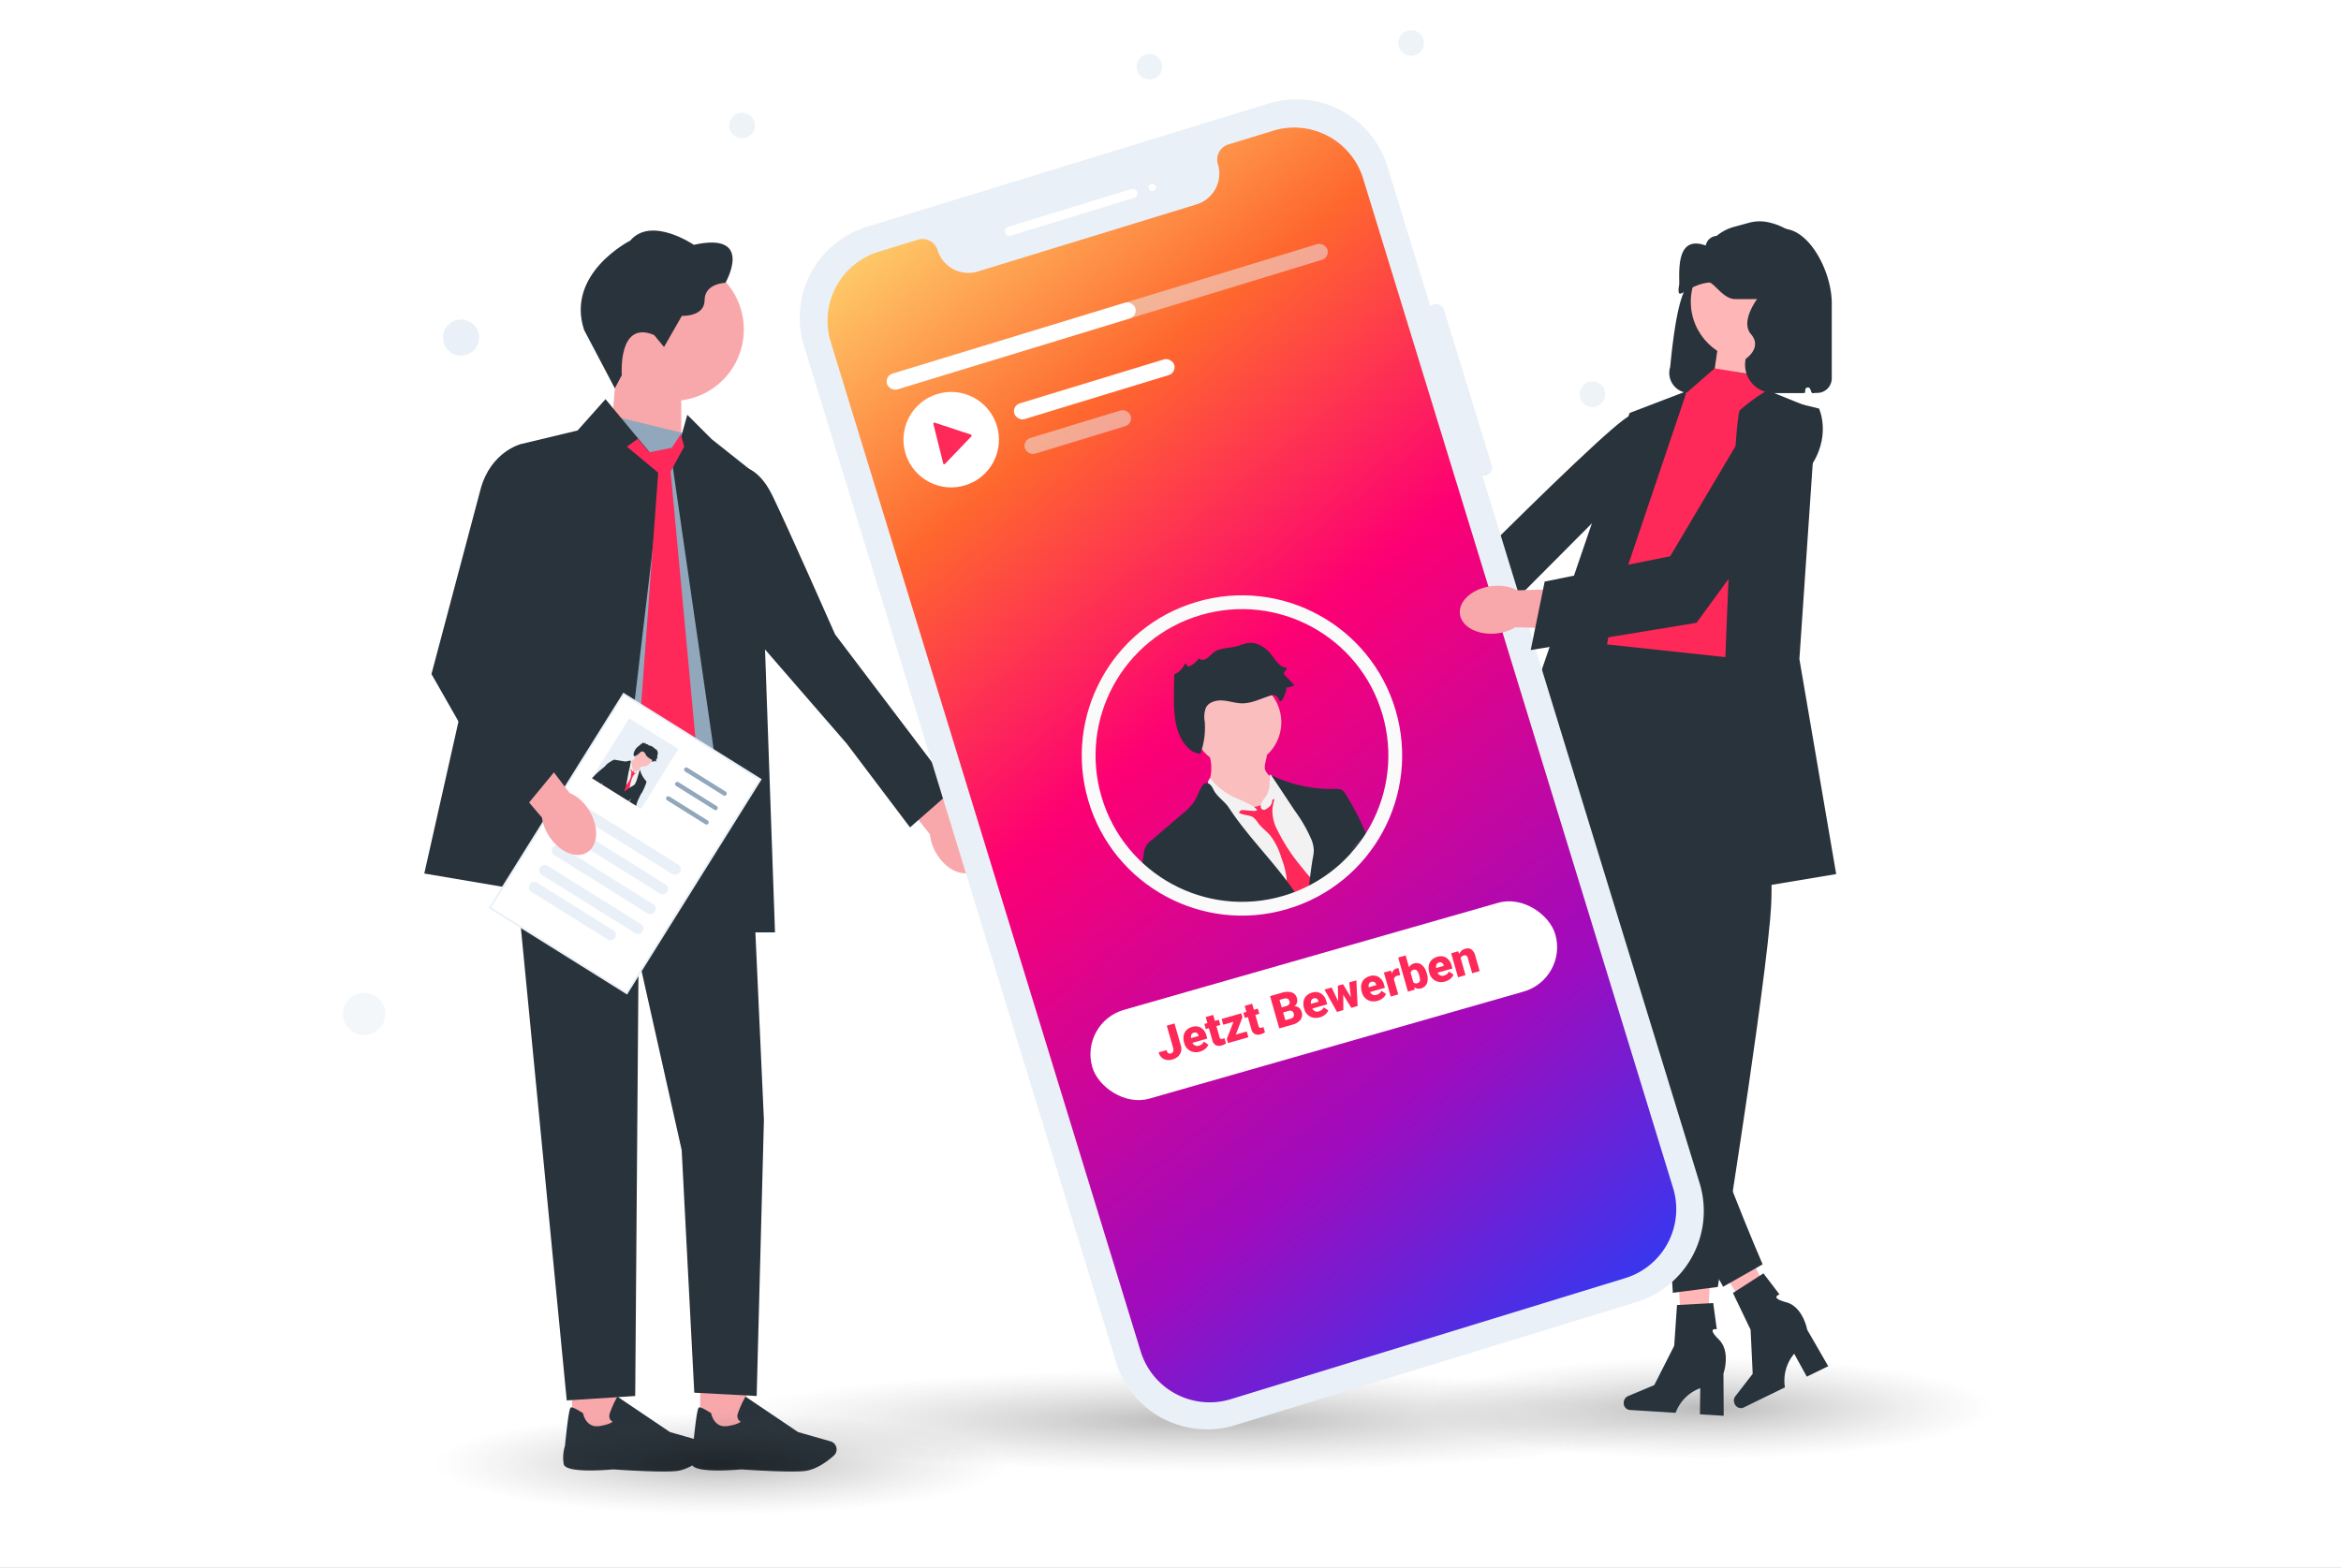 <?xml version="1.0" encoding="UTF-8"?>
<svg xmlns="http://www.w3.org/2000/svg" xmlns:xlink="http://www.w3.org/1999/xlink" width="512" height="343" viewBox="0 0 512 343">
  <rect x="0" y="0" width="512" height="343" fill="#808080" stroke="none"/>
  <defs>
    <radialGradient id="radial-gradient" cx="0.5" cy="0.5" r="0.5" gradientUnits="objectBoundingBox">
      <stop offset="0" stop-opacity="0.612"></stop>
      <stop offset="0.464" stop-color="#272727" stop-opacity="0.31"></stop>
      <stop offset="1" stop-color="#545454" stop-opacity="0"></stop>
    </radialGradient>
    <linearGradient id="linear-gradient" x1="0.5" x2="0.5" y2="1" gradientUnits="objectBoundingBox">
      <stop offset="0" stop-color="#feca69"></stop>
      <stop offset="0.205" stop-color="#fe672e"></stop>
      <stop offset="0.439" stop-color="#fd0073"></stop>
      <stop offset="0.774" stop-color="#9f0bbd"></stop>
      <stop offset="1" stop-color="#3737ef"></stop>
    </linearGradient>
    <clipPath id="clip-path">
      <circle id="Ellipse_2773" data-name="Ellipse 2773" cx="34" cy="34" r="34" transform="translate(204 131)" fill="#fff"></circle>
    </clipPath>
    <clipPath id="clip-path-2">
      <rect id="Rechteck_6174" data-name="Rechteck 6174" width="12.687" height="15.446" transform="translate(0 0)" fill="#6c63ff"></rect>
    </clipPath>
    <clipPath id="clip-Instagram_Recruiting_Hauptgrafik">
      <rect width="512" height="343"></rect>
    </clipPath>
  </defs>
  <g id="Instagram_Recruiting_Hauptgrafik" data-name="Instagram Recruiting Hauptgrafik" clip-path="url(#clip-Instagram_Recruiting_Hauptgrafik)">
    <rect width="512" height="343" fill="#fff"></rect>
    <g id="Gruppe_23044" data-name="Gruppe 23044">
      <g id="Gruppe_23043" data-name="Gruppe 23043">
        <g id="undraw_businessman_e7v0" transform="translate(62.486 50.442)">
          <path id="uuid-fb6bba6d-324d-4625-a98c-3d990729dcd8-1284" d="M289.723,282.317c.816,4.1,3.729,6.752,6.506,5.931s4.366-4.811,3.55-8.906a9.23,9.23,0,0,0-2.087-4.381l-3.685-17.291-8.617,2.84,4.55,16.746a10.377,10.377,0,0,0-.208,5.062h0Z" transform="matrix(0.921, -0.391, 0.391, 0.921, -234.544, -9.877)" fill="#f8a8ab"></path>
          <rect id="Rechteck_6155" data-name="Rechteck 6155" width="10.114" height="14.35" transform="translate(100.765 262.799) rotate(180)" fill="#f8a8ab"></rect>
          <path id="Pfad_23417" data-name="Pfad 23417" d="M261.043,544.075c-1.729.154-10.384.84-10.819-1.145a8.506,8.506,0,0,1,.271-3.985c.831-8.279,1.14-8.37,1.328-8.423.295-.087,1.154.324,2.55,1.222l.087.058.019.1c.024.13.642,3.168,3.574,2.7,2.009-.319,2.661-.763,2.869-.98a1.236,1.236,0,0,1-.531-.444,1.554,1.554,0,0,1-.111-1.295,20.116,20.116,0,0,1,1.555-3.492l.13-.232,11.5,7.757,7.1,2.029a1.829,1.829,0,0,1,1.183,1.048h0a1.831,1.831,0,0,1-.464,2.067c-1.29,1.159-3.849,3.144-6.54,3.391-.715.068-1.661.092-2.724.092-4.439,0-10.921-.459-10.969-.469Z" transform="translate(-161.399 -273.055)" fill="#29333b"></path>
          <rect id="Rechteck_6156" data-name="Rechteck 6156" width="10.114" height="14.35" transform="translate(72.746 262.799) rotate(180)" fill="#f8a8ab"></rect>
          <path id="Pfad_23418" data-name="Pfad 23418" d="M203.033,544.075c-1.729.154-10.384.84-10.819-1.145a8.5,8.5,0,0,1,.271-3.985c.831-8.279,1.14-8.37,1.328-8.423.295-.087,1.154.324,2.55,1.222l.087.058.019.1c.024.13.642,3.168,3.574,2.7,2.009-.319,2.661-.763,2.869-.98a1.236,1.236,0,0,1-.531-.444,1.554,1.554,0,0,1-.111-1.295,20.122,20.122,0,0,1,1.555-3.492l.13-.232,11.5,7.757,7.1,2.029a1.829,1.829,0,0,1,1.183,1.048h0a1.831,1.831,0,0,1-.464,2.067c-1.29,1.159-3.849,3.144-6.54,3.391-.715.068-1.661.092-2.724.092-4.439,0-10.921-.459-10.969-.469Z" transform="translate(-131.408 -273.055)" fill="#29333b"></path>
          <path id="Pfad_23419" data-name="Pfad 23419" d="M213.11,81.632l15.683,5.154V64.21H214.564Z" transform="translate(-142.282 -33.192)" fill="#f8a8ab"></path>
          <ellipse id="Ellipse_2767" data-name="Ellipse 2767" cx="15.625" cy="15.625" rx="15.625" ry="15.625" transform="translate(68.945 6.018)" fill="#f8a8ab"></ellipse>
          <path id="Pfad_23420" data-name="Pfad 23420" d="M216.135,22.856l2.154,2.613,3.9-6.82s4.975.256,4.975-3.434,4.564-3.8,4.564-3.8S238.184.14,224.8,3.111c0,0-9.278-6.356-13.9-.923,0,0-14.152,7.124-10.1,19.532l6.728,12.79,1.526-2.893s-.923-12.152,7.076-8.766Z" transform="translate(-135.545 0.009)" fill="#29333b"></path>
          <path id="Pfad_23424" data-name="Pfad 23424" d="M219.757,254.19H166.98L179.9,387.348l14.973-.966.739-95.895,9.423,42.084,2.758,53.086,13.645.724,1.584-60.389Z" transform="translate(-118.432 -131.412)" fill="#29333b"></path>
          <path id="Pfad_23425" data-name="Pfad 23425" d="M188.406,83.19l17.871,4.347,15.277,66.021-1.8,12.225-44.75,7.573-8.027-7.573Z" transform="translate(-118.432 -43.005)" fill="#91a7bb"></path>
          <path id="Pfad_23426" data-name="Pfad 23426" d="M168.855,76.35l-6.11,6.854-12.394,2.975L129.22,180.132l40.717,6.9,11.341-95.687Z" transform="translate(-98.91 -39.469)" fill="#29333b"></path>
          <path id="Pfad_23427" data-name="Pfad 23427" d="M244.908,83.44,241.72,94.8l14.756,101.874h7.612l-3.511-99.691L250.24,88.772Z" transform="translate(-157.073 -43.134)" fill="#29333b"></path>
          <path id="Pfad_23428" data-name="Pfad 23428" d="M257.764,130.965l16.43-20.84s3.661,1.2,4.051,8.5S279,152,279,152l10.423,41.345-11.838,3.9L272.011,175l-14.252-44.041Z" transform="matrix(0.921, -0.391, 0.391, 0.921, -196.235, 57.442)" fill="#29333b"></path>
          <path id="Pfad_23429" data-name="Pfad 23429" d="M233.484,94.974l-2.966,5.439,5.931,63.795-6.921,6.429L223.1,164.7l4.7-64.046-6.849-5.685,2.4-1.734,2.473,2.966,4.946-.985,1.975-2.97Z" transform="translate(-146.335 -47.689)" fill="#fe2859"></path>
        </g>
        <g id="Gruppe_23032" data-name="Gruppe 23032" transform="translate(33)">
          <path id="g-1291" d="M655.614,286.383c-1.255,2.976-.738,6.036,1.156,6.836s4.447-.966,5.7-3.944a8.085,8.085,0,0,0,.663-3.76l5.161-12.678-6-2.3-4.453,12.743a8.085,8.085,0,0,0-2.23,3.1h0Z" transform="matrix(0.914, 0.407, -0.407, 0.914, -228.369, -369.804)" fill="#ffb6b6"></path>
          <path id="j-1294" d="M704.532,140.152s-7.115-4.472-10.96-1.161-33.442,83.359-33.442,83.359l7.983,3.446,18.309-38.136,18.109-47.507Z" transform="matrix(0.914, 0.407, -0.407, 0.914, -253.752, -318.421)" fill="#29333b"></path>
        </g>
        <ellipse id="Ellipse_2040" data-name="Ellipse 2040" cx="62.819" cy="11.192" rx="62.819" ry="11.192" transform="translate(310.436 296.854)" opacity="0.45" fill="url(#radial-gradient)"></ellipse>
        <ellipse id="Ellipse_2041" data-name="Ellipse 2041" cx="105.781" cy="11.192" rx="105.781" ry="11.192" transform="translate(157.693 299.547)" opacity="0.45" fill="url(#radial-gradient)"></ellipse>
        <path id="Pfad_21946" data-name="Pfad 21946" d="M588.332,176.615a1.818,1.818,0,0,1-1.006-2.362l3.013-7.486a1.816,1.816,0,1,1,3.369,1.356l-3.013,7.486a1.817,1.817,0,0,1-2.362,1.006Z" transform="translate(-349.67 -100.809)" fill="#eaf0f7"></path>
        <path id="Pfad_21947" data-name="Pfad 21947" d="M572.887,214.976a1.818,1.818,0,0,1-1.006-2.362l3.013-7.486a1.816,1.816,0,1,1,3.369,1.356l-3.013,7.486a1.817,1.817,0,0,1-2.362,1.006Z" transform="translate(-339.803 -125.32)" fill="#eaf0f7"></path>
        <g id="Gruppe_18142" data-name="Gruppe 18142" transform="translate(74.998 6.581)">
          <ellipse id="Ellipse_1853" data-name="Ellipse 1853" cx="3.941" cy="3.941" rx="3.941" ry="3.941" transform="translate(21.897 63.331)" fill="#eaf0f7"></ellipse>
          <ellipse id="Ellipse_1854" data-name="Ellipse 1854" cx="2.812" cy="2.812" rx="2.812" ry="2.812" transform="translate(230.822 0)" fill="#eaf0f7" opacity="0.81"></ellipse>
          <ellipse id="Ellipse_1855" data-name="Ellipse 1855" cx="2.812" cy="2.812" rx="2.812" ry="2.812" transform="translate(173.575 5.2)" fill="#eaf0f7" opacity="0.81"></ellipse>
          <ellipse id="Ellipse_1856" data-name="Ellipse 1856" cx="4.635" cy="4.635" rx="4.635" ry="4.635" transform="translate(0 210.612)" fill="#eaf0f7" opacity="0.5"></ellipse>
          <ellipse id="Ellipse_1857" data-name="Ellipse 1857" cx="2.812" cy="2.812" rx="2.812" ry="2.812" transform="translate(84.498 18.051)" fill="#eaf0f7" opacity="0.81"></ellipse>
          <ellipse id="Ellipse_1858" data-name="Ellipse 1858" cx="2.812" cy="2.812" rx="2.812" ry="2.812" transform="translate(270.482 76.857)" fill="#eaf0f7" opacity="0.81"></ellipse>
          <ellipse id="Ellipse_1859" data-name="Ellipse 1859" cx="2.812" cy="2.812" rx="2.812" ry="2.812" transform="translate(301.794 115.46)" fill="#eaf0f7" opacity="0.81"></ellipse>
        </g>
        <g id="Gruppe_23031" data-name="Gruppe 23031" transform="translate(21873 -14700.293)">
          <g id="Gruppe_23029" data-name="Gruppe 23029" transform="translate(-21549.709 14971.625)">
            <path id="Pfad_23488" data-name="Pfad 23488" d="M693.587,485.789l-4.957-1.162,3-22.843,7.314,1.715Z" transform="translate(-723.612 -318.547) rotate(-11)" fill="#ffb6b6"></path>
            <path id="Pfad_23489" data-name="Pfad 23489" d="M662.5,500.475h0a1.469,1.469,0,0,0,.928,1.849l9.778,2.537a9.123,9.123,0,0,1,6.321-4.265l-1.165,5.6,5.044,1.309,1.7-9.054s2.585-4.409.414-7.569.011-2.232.011-2.232l.327-5.792L678,481.778l-2.3,8.629-5.925,7.619-6.121,1.272a1.577,1.577,0,0,0-1.154,1.177h0Z" transform="translate(-713.984 -329.378) rotate(-11)" fill="#29333b"></path>
          </g>
          <g id="Gruppe_23030" data-name="Gruppe 23030" transform="translate(-21499.674 14969.826)">
            <path id="Pfad_23490" data-name="Pfad 23490" d="M768.869,478.987l-4.521,2.341-12.582-19.3,6.671-3.455Z" transform="translate(-751.766 -458.572)" fill="#ffb6b6"></path>
            <path id="Pfad_23491" data-name="Pfad 23491" d="M762.3,503.293h0a1.47,1.47,0,0,0,1.908.8l9.077-4.433a9.124,9.124,0,0,1,2.027-7.351l2.759,5.013,4.683-2.287-4.6-7.981s-.905-5.03-4.609-6.018-1.444-1.7-1.444-1.7l-3.52-4.612-6.669,4.288,3.866,8.049.456,9.641-3.822,4.948a1.577,1.577,0,0,0-.112,1.645h0Z" transform="translate(-756.229 -465.675)" fill="#29333b"></path>
          </g>
          <path id="f-1290" d="M741.433,102.272h25.325a7.341,7.341,0,0,1,.737-3.441,8.584,8.584,0,0,0,.767,3.441h1.15a3.19,3.19,0,0,0,3.187-3.187V82.628c0-8.058-6.89-20.137-14.376-15.082-.242-.013-4.036-1.693-4.278-1.693-6.586.005-8.85,5.948-10.839,12.227-2.266-1.044-3.827,3.315-4.957,10.987-.33,2.239-.623,4.76-.885,7.511a4.382,4.382,0,0,0,4.172,5.7l0,0Z" transform="translate(-22244.973 14683.98)" fill="#29333b"></path>
          <path id="h-1292" d="M731.67,120.923l12.1,2.532-1.857,5.57,3.714,42.6-6.189,13.717-37.752-3.095,9.283-18.568s-3.714-15.472,1.238-18.568,13-18.568,13-18.568l6.462-5.622Z" transform="translate(-22229.42 14659.759)" fill="#fe2859"></path>
          <path id="i-1293" d="M766.763,129.839l10.724,4.342-3.714,54.462,8.046,47.036-25.993,4.332s3.095-103.973,4.951-105.83a41.227,41.227,0,0,1,5.986-4.345v0Z" transform="translate(-22253.229 14655.839)" fill="#29333b"></path>
          <path id="k-1295" d="M696.618,311.08,689.539,365.5l9.9.619s5.148-14.049,11.022-30.6c1.25-3.509,2.531-7.13,3.8-10.756,1.374-3.936,2.742-7.872,4.041-11.672,3.212-9.37,6.028-17.9,7.637-23.468.278-.978.526-1.862.73-2.643,4.33-16.636,5.494-54.316,5.494-54.316l-34.22-10.554-1.362-3.609-7.045,15.325.359,2.024,9.544,53.528-2.822,21.7,0,0Z" transform="translate(-22253.744 14755.912) rotate(-11)" fill="#29333b"></path>
          <path id="l-1296" d="M699.721,296.553l-2.822,21.7L709.592,340.6l1.15,2.092,17.477,31.761,8.634-4.9s-11.233-25.814-18.27-49.295c-.78-2.581-1.5-5.137-2.154-7.625-1.913-7.285,1.219-20.578-.006-24.242-4.14-12.365-17.632-37.1-23.9-48.309l-2.352,2.934,9.544,53.528Z" transform="translate(-22224.352 14607.345)" fill="#29333b"></path>
          <path id="m-1297" d="M708.359,130.128l-12.532,4.8-32.8,95.928,19.8,3.095,9.283-55.7,16.245-48.125Z" transform="translate(-22212.412 14655.71)" fill="#29333b"></path>
          <ellipse id="p" cx="12.865" cy="12.865" rx="12.865" ry="12.865" transform="translate(-21503.205 14753.449)" fill="#ffb6b6"></ellipse>
          <path id="Pfad_23507" data-name="Pfad 23507" d="M740.76,79.546c.457.749,2.885-1.992,6.614-2.294.949-.079,3.089,3.556,5.544,3.608,1.627.033,2.628.02,4.631,0,2.368-.026,3.016-.079,3.474-.657.886-1.124.156-3.121.579-3.286.353-.138,1.268,1.1,1.737,2.629.984,3.213-2.547,7.689-2.895,11.829-.37,4.462,3.277-4.088,2.895,0-.428,4.6-1.963,4.252-1.945,5.914a1.121,1.121,0,0,0,.208.657c.122.171.243.237,2.316.657a18.637,18.637,0,0,0,4.053.657c.851-.25,1.714-1.636,2.316-2.629,1-1.623.289.013,0-1.971-.278-1.919-1.146-2.169-1.158-3.943-.011-2.234,1.36-2.911,2.316-5.257,1.766-4.337.041-9.358-.579-11.172a30.73,30.73,0,0,0-1.783-3.79,11.317,11.317,0,0,0-3-3.71,13.981,13.981,0,0,0-6.295-2.826,8.835,8.835,0,0,0-3.8.238l-3.227.88A10.064,10.064,0,0,0,749,67.053h0a2.541,2.541,0,0,0-2.322,1.9c-.038.117-.072.186-.1.176-5.816-2.064-5.812,4.049-5.749,7.867a6.1,6.1,0,0,1-.05,1.018v.02a3.058,3.058,0,0,0-.017,1.518Z" transform="translate(-22246.563 14684.858)" fill="#29333b"></path>
        </g>
        <g id="Gruppe_23022" data-name="Gruppe 23022" transform="matrix(0.777, -0.629, 0.629, 0.777, -18.529, 188.834)">
          <path id="Pfad_21945" data-name="Pfad 21945" d="M906.432,337.915a1.817,1.817,0,0,1-1.006-2.362l13.258-32.933a1.816,1.816,0,1,1,3.369,1.356l-13.258,32.933A1.817,1.817,0,0,1,906.432,337.915Z" transform="translate(-585.928 -187.614)" fill="#eaf0f7"></path>
          <g id="Gruppe_23021" data-name="Gruppe 23021">
            <path id="Pfad_21942" data-name="Pfad 21942" d="M490.068,335.288l-85.3-34.336A20.823,20.823,0,0,1,393.241,273.9L480.156,57.967a20.817,20.817,0,0,1,27.055-11.526l85.307,34.337a20.823,20.823,0,0,1,11.526,27.055L517.127,323.764A20.823,20.823,0,0,1,490.068,335.288Z" transform="translate(-257.781 -23.69)" fill="#eaf0f7"></path>
            <path id="Pfad_21943" data-name="Pfad 21943" d="M599.214,98.038l-9.5-3.822a3.449,3.449,0,0,0-4.481,1.914,7.051,7.051,0,0,1-9.166,3.9l-46.442-18.7a7.051,7.051,0,0,1-3.9-9.165,3.449,3.449,0,0,0-1.91-4.483l-8.373-3.37a15.792,15.792,0,0,0-20.52,8.741l-86.3,214.394a15.791,15.791,0,0,0,8.741,20.52l83.772,33.717a15.792,15.792,0,0,0,20.519-8.741l86.3-214.4a15.792,15.792,0,0,0-8.741-20.515Z" transform="translate(-267.482 -35.706)" fill="url(#linear-gradient)"></path>
            <path id="Pfad_21944" data-name="Pfad 21944" d="M801.087,115.265l-26.2-10.542a1.009,1.009,0,0,1,.754-1.872l26.2,10.542a1.009,1.009,0,1,1-.754,1.872Z" transform="translate(-502.199 -60.646)" fill="#fff"></path>
            <ellipse id="Ellipse_1994" data-name="Ellipse 1994" cx="0.807" cy="0.807" rx="0.807" ry="0.807" transform="translate(302.576 54.533)" fill="#fff"></ellipse>
            <g id="Gruppe_22689" data-name="Gruppe 22689" transform="translate(231.907 50.584) rotate(22.025)">
              <g id="Gruppe_15359" data-name="Gruppe 15359" transform="translate(0)">
                <g id="Gruppe_15182" data-name="Gruppe 15182" transform="translate(0 0)">
                  <rect id="Rechteck_1307" data-name="Rechteck 1307" width="100.729" height="3.597" rx="1.798" transform="translate(0 0)" fill="#eaf0f7" opacity="0.5"></rect>
                  <rect id="Rechteck_1308" data-name="Rechteck 1308" width="56.797" height="3.596" rx="1.798" transform="translate(0 0)" fill="#fff"></rect>
                  <rect id="Rechteck_1309" data-name="Rechteck 1309" width="36.579" height="3.596" rx="1.798" transform="translate(24.733 14.346)" fill="#fff"></rect>
                  <rect id="Rechteck_1310" data-name="Rechteck 1310" width="24.212" height="3.596" rx="1.798" transform="translate(24.733 22.26)" fill="#eaf0f7" opacity="0.5"></rect>
                </g>
              </g>
            </g>
            <g id="Gruppe_22691" data-name="Gruppe 22691" transform="matrix(0.92, 0.391, -0.391, 0.92, 176.795, 185.443)">
              <rect id="Rechteck_5718" data-name="Rechteck 5718" width="105.42" height="20.217" rx="10.109" transform="translate(0.05 2.082)" fill="#fff"></rect>
            </g>
            <path id="Jetzt_Bewerben" data-name="Jetzt Bewerben" d="M3.306.4H5.073V5.448A2.412,2.412,0,0,1,4.748,6.7a2.223,2.223,0,0,1-.91.854,2.778,2.778,0,0,1-1.3.3A2.677,2.677,0,0,1,.67,7.247,2.2,2.2,0,0,1,0,5.534H1.781a1.214,1.214,0,0,0,.174.732.69.69,0,0,0,.583.227.66.66,0,0,0,.568-.275,1.293,1.293,0,0,0,.2-.77ZM8.754,7.857a2.808,2.808,0,0,1-2.034-.75,2.589,2.589,0,0,1-.777-1.952V5.014a3.355,3.355,0,0,1,.31-1.481,2.272,2.272,0,0,1,.906-.992,2.736,2.736,0,0,1,1.414-.348,2.365,2.365,0,0,1,1.817.714A2.807,2.807,0,0,1,11.056,4.9v.661H7.671a1.227,1.227,0,0,0,.4.722,1.187,1.187,0,0,0,.8.261,1.529,1.529,0,0,0,1.262-.565l.777.919a2.178,2.178,0,0,1-.9.7,3.049,3.049,0,0,1-1.253.262ZM8.562,3.5q-.748,0-.889.99H9.39V4.362a.842.842,0,0,0-.207-.633.823.823,0,0,0-.62-.225Zm5.16-2.57V2.292h.9V3.474h-.9v2.5a.638.638,0,0,0,.111.43.6.6,0,0,0,.436.121,2.5,2.5,0,0,0,.424-.03v1.22a3.136,3.136,0,0,1-.958.146,1.783,1.783,0,0,1-1.3-.414,1.7,1.7,0,0,1-.416-1.26V3.474h-.7V2.292h.7V.934Zm3.572,5.509h2.489V7.754H15.146V6.806l2.424-3.2H15.251V2.292h4.478v.919Zm5.3-5.509V2.292h.9V3.474h-.9v2.5a.638.638,0,0,0,.111.43.6.6,0,0,0,.436.121,2.5,2.5,0,0,0,.424-.03v1.22a3.136,3.136,0,0,1-.958.146,1.783,1.783,0,0,1-1.3-.414,1.7,1.7,0,0,1-.416-1.26V3.474h-.7V2.292h.7V.934Zm4.224,6.823V.4h2.637A3.739,3.739,0,0,1,31.61.927a1.73,1.73,0,0,1,.74,1.51,1.749,1.749,0,0,1-.261.974,1.53,1.53,0,0,1-.773.6,1.549,1.549,0,0,1,.883.565,1.644,1.644,0,0,1,.311,1A1.946,1.946,0,0,1,31.826,7.2a3.256,3.256,0,0,1-2.026.555Zm1.772-3.125V6.392h1.161a1.1,1.1,0,0,0,.737-.22.768.768,0,0,0,.261-.619.815.815,0,0,0-.914-.924Zm0-1.161h.924a1.313,1.313,0,0,0,.828-.213.754.754,0,0,0,.247-.61.793.793,0,0,0-.267-.671,1.432,1.432,0,0,0-.863-.2h-.871Zm7.462,4.388a2.808,2.808,0,0,1-2.034-.75,2.589,2.589,0,0,1-.777-1.952V5.014a3.355,3.355,0,0,1,.31-1.481,2.272,2.272,0,0,1,.906-.992,2.736,2.736,0,0,1,1.414-.348,2.365,2.365,0,0,1,1.817.714A2.807,2.807,0,0,1,38.351,4.9v.661H34.968a1.227,1.227,0,0,0,.4.722,1.187,1.187,0,0,0,.8.261,1.529,1.529,0,0,0,1.262-.565l.777.919a2.178,2.178,0,0,1-.9.7,3.049,3.049,0,0,1-1.255.262ZM35.857,3.5q-.748,0-.889.99h1.715V4.362a.842.842,0,0,0-.207-.633.823.823,0,0,0-.619-.225Zm7.9,2.009L44.3,2.284h1.631l-1.289,5.47H43.209l-.9-3.24L41.4,7.754H39.957L38.669,2.292H40.3l.54,3.3.871-3.3h1.183Zm5.433,2.343a2.808,2.808,0,0,1-2.034-.75,2.589,2.589,0,0,1-.777-1.952V5.014a3.355,3.355,0,0,1,.31-1.481,2.272,2.272,0,0,1,.906-.992,2.736,2.736,0,0,1,1.414-.348,2.365,2.365,0,0,1,1.817.714A2.807,2.807,0,0,1,51.49,4.9v.661H48.106a1.227,1.227,0,0,0,.4.722,1.187,1.187,0,0,0,.8.261,1.529,1.529,0,0,0,1.262-.565l.777.919a2.178,2.178,0,0,1-.9.7,3.049,3.049,0,0,1-1.255.262ZM49,3.495q-.748,0-.889.99h1.716V4.362a.842.842,0,0,0-.207-.633.823.823,0,0,0-.621-.225Zm6.483.328-.56-.04a1.006,1.006,0,0,0-1.03.505V7.754h-1.7V2.292h1.6l.056.7a1.317,1.317,0,0,1,1.2-.8,1.655,1.655,0,0,1,.475.061Zm5.687,1.246a3.33,3.33,0,0,1-.555,2.065,1.86,1.86,0,0,1-1.568.722A1.614,1.614,0,0,1,57.7,7.195l-.071.56H56.1V0h1.7V2.731a1.558,1.558,0,0,1,1.227-.54,1.861,1.861,0,0,1,1.575.732,3.346,3.346,0,0,1,.558,2.06ZM59.458,4.96a2.221,2.221,0,0,0-.21-1.12A.707.707,0,0,0,58.6,3.5a.815.815,0,0,0-.8.436V6.11a.819.819,0,0,0,.808.436.722.722,0,0,0,.762-.585,4.2,4.2,0,0,0,.08-1Zm5.1,2.9a2.808,2.808,0,0,1-2.034-.75,2.589,2.589,0,0,1-.777-1.952V5.014a3.355,3.355,0,0,1,.31-1.481,2.272,2.272,0,0,1,.906-.992,2.736,2.736,0,0,1,1.414-.348,2.365,2.365,0,0,1,1.817.714A2.807,2.807,0,0,1,66.86,4.9v.661H63.475a1.227,1.227,0,0,0,.4.722,1.187,1.187,0,0,0,.8.261,1.529,1.529,0,0,0,1.262-.565l.777.919a2.178,2.178,0,0,1-.9.7,3.049,3.049,0,0,1-1.255.262ZM64.366,3.5q-.748,0-.889.99h1.716V4.362a.842.842,0,0,0-.207-.633.823.823,0,0,0-.622-.225Zm4.741-1.212.056.641a1.852,1.852,0,0,1,1.56-.742A1.559,1.559,0,0,1,72,2.7a2.428,2.428,0,0,1,.436,1.535V7.754H70.726V4.307a.922.922,0,0,0-.166-.61.771.771,0,0,0-.61-.194.811.811,0,0,0-.742.394V7.754h-1.7V2.292Z" transform="matrix(0.92, 0.391, -0.391, 0.92, 187.543, 198.257)" fill="#fe2859"></path>
          </g>
          <g id="Gruppe_22692" data-name="Gruppe 22692" transform="translate(226.803 56.886) rotate(15.009)">
            <ellipse id="Ellipse_98" data-name="Ellipse 98" cx="10.445" cy="10.445" rx="10.445" ry="10.445" transform="translate(20.239 22.715) rotate(-174)" fill="#fff"></ellipse>
            <path id="Pfad_13159" data-name="Pfad 13159" d="M0,9.128V.241A.229.229,0,0,1,.344.031L7.388,4.474a.253.253,0,0,1,0,.419L.344,9.336A.227.227,0,0,1,0,9.128Z" transform="translate(8.822 6.272) rotate(10)" fill="#fe2859"></path>
          </g>
        </g>
        <g id="Gruppe_maskieren_7995" data-name="Gruppe maskieren 7995" transform="translate(33)" clip-path="url(#clip-path)">
          <g id="Gruppe_23034" data-name="Gruppe 23034" transform="translate(16353.779 -21074.188) rotate(-19)">
            <rect id="Rechteck_6170" data-name="Rechteck 6170" width="47.866" height="14.47" rx="7.235" transform="translate(-22179.453 14858.692)" fill="#6c63ff" opacity="0.1"></rect>
            <path id="Pfad_23437" data-name="Pfad 23437" d="M407.262,210.872a3.159,3.159,0,0,0-.421,1.076,3.626,3.626,0,0,0,.732,2.094,11.406,11.406,0,0,1,1.073,2.673,4.393,4.393,0,0,1,.157,1.783,4.3,4.3,0,0,1-.476,1.281,6.519,6.519,0,0,1-3.178,3.189,5.6,5.6,0,0,1-3.438.139,10.439,10.439,0,0,1-3.145-1.494,9.56,9.56,0,0,1-2.153-1.867,12.908,12.908,0,0,1-1.487-2.563,10.2,10.2,0,0,1-1.395-5.042,1.687,1.687,0,0,1,.088-.465,2.5,2.5,0,0,1,.491-.732,9.556,9.556,0,0,0,2.241-6.646l5.335,1.212c1.175.267,2.351.535,3.511.868.952.275,2.417.655,3.035,1.5S407.683,210.1,407.262,210.872Z" transform="translate(-22555.137 14628.246)" fill="#fbbebe"></path>
            <ellipse id="Ellipse_2769" data-name="Ellipse 2769" cx="9.695" cy="9.695" rx="9.695" ry="9.695" transform="translate(-22160.426 14818.82)" fill="#fbbebe"></ellipse>
            <path id="Pfad_23438" data-name="Pfad 23438" d="M394.311,235.594a5.607,5.607,0,0,1,2.105-2.028A3.751,3.751,0,0,0,398.2,231.3a1.621,1.621,0,0,1,.161-.637c.311-.469,1.051-.234,1.494.11a11.473,11.473,0,0,1,2.523,3.189A20.29,20.29,0,0,1,406.009,247a27.869,27.869,0,0,1-.439,7.868,22.855,22.855,0,0,0-1.139,4.855c-.121,6.052-2.222,11.837-2.369,17.89a46.412,46.412,0,0,0,.264,5.24l.344,3.929q-7.986-.458-15.927-1.4a30.466,30.466,0,0,0-1.142-5.313,115.309,115.309,0,0,1-3.7-21.873c-.282-3.925-.571-7.835-1.007-11.746-.392-3.555-1.161-7.132-.7-10.68a14.747,14.747,0,0,1,1.5-4.621,3.047,3.047,0,0,1,1.172-1.4,3.168,3.168,0,0,1,.827-.267,15.353,15.353,0,0,1,2.519-.3,1.735,1.735,0,0,1,.615.059,1.929,1.929,0,0,1,.838.813A15.2,15.2,0,0,0,394.311,235.594Z" transform="translate(-22546.602 14612.48)" fill="#f2f2f2"></path>
            <path id="Pfad_23439" data-name="Pfad 23439" d="M406.72,243.275c.681.974,2.124,1.2,2.753,2.2a5.757,5.757,0,0,1,.48,1.307c.384,1.227,1.161,2.292,1.633,3.489a14.962,14.962,0,0,1,.707,5.474,18.117,18.117,0,0,1-.337,4.394c-.22.9-.578,1.765-.842,2.658a13,13,0,0,0-.491,4.687,1.918,1.918,0,0,0,.263.97,2.1,2.1,0,0,0,.938.637,6.939,6.939,0,0,0,3.369.846,1.233,1.233,0,0,0,.67-.223,1.49,1.49,0,0,0,.33-.436l.732-1.238a5.5,5.5,0,0,0,1.1-3.691,7.324,7.324,0,0,0-.831-1.893A22.235,22.235,0,0,1,416,259.5a41.028,41.028,0,0,1-2.614-10.307,9.057,9.057,0,0,1,.439-4,11.385,11.385,0,0,1,1.289-2.23.956.956,0,0,0-1.029-.348,6.123,6.123,0,0,0-1.065.443,5.055,5.055,0,0,1-3.358-.022,5.869,5.869,0,0,0-1.538-.52C407.972,242.536,406.746,243.319,406.72,243.275Z" transform="translate(-22563.506 14604.023)" fill="#fe2859"></path>
            <path id="Pfad_23440" data-name="Pfad 23440" d="M423.8,234.75c-.22-.176-.56-.337-.754-.132a.849.849,0,0,0-.139.3,1.971,1.971,0,0,1-1.26.963c-.509.2-1.058.308-1.366-.07a.827.827,0,0,1,.048-.978,2.988,2.988,0,0,1,.8-.677,7.828,7.828,0,0,0,3.193-5.023,2.387,2.387,0,0,1,.875,1.512c.121.582.135,1.183.256,1.765a24.752,24.752,0,0,1,.67,2.46,12.859,12.859,0,0,1,0,1.355,8.315,8.315,0,0,0,.154,1.311A24.925,24.925,0,0,0,423.8,234.75Z" transform="translate(-22572.014 14612.508)" fill="#f2f2f2"></path>
            <path id="Pfad_23441" data-name="Pfad 23441" d="M400.135,226.173c-.366-.348-.732-.677-1.1-1.033a14.242,14.242,0,0,1-3.541-5.62,2.113,2.113,0,0,0-1,1.465,2.245,2.245,0,0,0,.483,1.19,18.557,18.557,0,0,1,2.684,7.18,2.138,2.138,0,0,1,1.849-.985c.578,0,3.174,1.538,3.361,1.15C403.152,228.912,400.574,226.587,400.135,226.173Z" transform="translate(-22555.76 14618.599)" fill="#f2f2f2"></path>
            <path id="Pfad_23442" data-name="Pfad 23442" d="M370.626,224.577a30.39,30.39,0,0,0,12.3,7.444,2.761,2.761,0,0,1,1.241.63,2.537,2.537,0,0,1,.516,1.135,64.431,64.431,0,0,1,1.49,10.7,5.96,5.96,0,0,1-.037,1.787,5.637,5.637,0,0,1-1.567,2.457c-2.1,2.252-4.5,4.606-4.855,7.667a12.245,12.245,0,0,1-.209,1.757c-.183.681-.589,1.282-.838,1.944-1.223,3.262,1.541,7.213-.143,10.252a18.5,18.5,0,0,1,1.853,5.587,7.272,7.272,0,0,0,.5,2.153,11.157,11.157,0,0,0,2.347,2.563c2.479,2.541,2.783,6.429,2.929,9.977.092,2,.062,4.295-1.465,5.606a6.409,6.409,0,0,1-3.24,1.2,7,7,0,0,1-4.562-.319,7.33,7.33,0,0,1-2.27-2.406c-1.2-1.747-2.406-3.489-3.544-5.28-1.8-2.823-3.5-6.049-2.98-9.359a21.739,21.739,0,0,1-2.523,9.75,13.418,13.418,0,0,1-7.586,6.389,9.732,9.732,0,0,1-9.465-2.087,12.788,12.788,0,0,1-2.017-2.72,26.554,26.554,0,0,1-2.98-7.583,2.948,2.948,0,0,1,.073-2.083c.165-.293.417-.524.589-.813.579-.985.022-2.226-.538-3.229-.853.081-1.465-.923-1.388-1.779a7.507,7.507,0,0,1,.952-2.38c1.062-2.3.827-4.976.315-7.455s-1.278-4.943-1.219-7.473c.062-2.676-1.864-5.086-3.332-7.323-.82-1.26-1.776-2.431-2.49-3.753a12.108,12.108,0,0,1-.959-9.066A23.758,23.758,0,0,1,337.527,234l1.208-2.266a3.738,3.738,0,0,1,2.563-2.2l8.359-3.3a12.576,12.576,0,0,0,3.017-1.508c1.022-.769,1.783-1.831,2.757-2.651a1.545,1.545,0,0,1,1.1-.48c.784.07,1.062,1.058,1.142,1.831.183,1.728,1.465,3.193,1.9,4.873,2.358,9.282,7.349,17.842,8.718,27.318a99.3,99.3,0,0,1,5.046-10.874,9.029,9.029,0,0,0,.78-1.578,6.737,6.737,0,0,0,.26-2.449,32.033,32.033,0,0,0-1.358-7.015C372.2,230.571,371.472,227.682,370.626,224.577Z" transform="translate(-22518.076 14617.28)" fill="#29333b"></path>
            <path id="Pfad_23443" data-name="Pfad 23443" d="M459.056,292.484c.161,1.56.319,3.123.608,4.665.337,1.783.849,3.526,1.358,5.269a13.716,13.716,0,0,0,1.062,2.83,3.637,3.637,0,0,1,.392.838,4.828,4.828,0,0,1-.406,2.2c-.527,2.2,1.055,4.639.059,6.664a12.721,12.721,0,0,0-1.022,1.783,5.345,5.345,0,0,0,.121,2.351c.311,2.2-.439,4.43-1.179,6.543l-1.26,3.566a33.079,33.079,0,0,0-3.9-6.133c-.568-.659-1.186-1.271-1.71-1.966a13.787,13.787,0,0,1-1.831-3.566,30.914,30.914,0,0,1-1.893-9.417,6.442,6.442,0,0,1,.311-2.709,14.406,14.406,0,0,1,.813-1.465,11.841,11.841,0,0,0,1.164-5.884,48.475,48.475,0,0,1,0-6.06,13.864,13.864,0,0,1,1.465-4.807A6.82,6.82,0,0,1,455.2,284.7a3.58,3.58,0,0,1,2.2-.714c1.2.07.923,1.1,1.025,2.091Z" transform="translate(-22590.574 14577.735)" fill="#3f3d56"></path>
            <path id="Pfad_23444" data-name="Pfad 23444" d="M321.737,277q-1.12,3.3-2.021,6.649-.879,3.3-1.571,6.627a14.19,14.19,0,0,0-.4,2.98,13.337,13.337,0,0,0,.6,3.445c2.358,8.5,6.656,16.337,11.5,23.708a21.338,21.338,0,0,1,4.87-4.445,1.043,1.043,0,0,0,.366-.366.992.992,0,0,0-.117-.857c-1.336-2.739-3.453-5.152-4.119-8.128-.278-1.238-.289-2.526-.6-3.757-.406-1.593-1.314-3.05-1.523-4.683-.223-1.779.366-3.72-.469-5.3,1.7-.663,2.688-2.417,3.409-4.1a22.441,22.441,0,0,0,1.64-5.386,16.2,16.2,0,0,0-1.981-10.307A16.476,16.476,0,0,0,328,268.925c-.436-.392-1.465-1.516-2.1-1.5-.846.018-1.117,1.388-1.358,2C323.568,271.934,322.6,274.45,321.737,277Z" transform="translate(-22507.111 14588.237)" fill="#3f3d56"></path>
            <path id="Pfad_23446" data-name="Pfad 23446" d="M411.337,163.54a1.8,1.8,0,0,0-.454-1.322,1.732,1.732,0,0,0-1.1-.3c-2.135-.07-4.342.289-6.356-.428-1.325-.472-2.457-1.38-3.749-1.944s-2.947-.714-3.991.234a5.716,5.716,0,0,0-1.281,2.893,16.96,16.96,0,0,1-3.16,6.268,3.89,3.89,0,0,1-2.16-2.124c-1.556-3.171-.791-6.957.315-10.318.366-1.128.773-2.244,1.179-3.358l.893-2.46a4.8,4.8,0,0,0,3.061-1.523l.384.934a4.869,4.869,0,0,0,2.746-.97,1.489,1.489,0,0,0,1.739.546c.641-.187,1.194-.546,1.831-.732,1.7-.549,3.519.3,5.305.392a21.236,21.236,0,0,1,2.266.066c2.109.341,3.6,2.325,4.244,4.361.428,1.355.784,3.021,2.12,3.5.029.513-.879.611-.956,1.1a.842.842,0,0,0,.11.465l1.227,2.633a3.047,3.047,0,0,1-1.772-.088C413.226,162.658,411.392,164.533,411.337,163.54Z" transform="translate(-22551.77 14663.459)" fill="#29333b"></path>
          </g>
        </g>
        <g id="Gruppe_15357" data-name="Gruppe 15357" transform="translate(228.725 142.851) rotate(-16.975)">
          <path id="Pfad_12149" data-name="Pfad 12149" d="M0,33.372A33.28,33.28,0,0,0,2.424,45.88l.01.025h0a33.222,33.222,0,0,0,4.224,7.467q.5.666,1.03,1.307c.129.156.261.311.392.463q1.014,1.177,2.134,2.256.261.253.527.5l.125.114a33.355,33.355,0,0,0,2.725,2.24q.958.707,1.961,1.342.22.141.444.276.388.237.784.463.515.3,1.045.573c.142.076.285.149.429.222.209.108.419.211.632.313l.108.052c.139.067.278.132.419.2A33.062,33.062,0,0,0,25.086,65.7l.031.008q.191.049.384.095c.1.024.193.046.289.068l.036.009c.2.046.4.087.6.132l.337.07c.068.015.137.028.206.04l.257.05c.047.01.095.017.145.025l.325.058c.184.031.369.062.554.087.134.021.267.04.4.059q.237.034.475.064c.044.007.087.012.131.017l.169.021c.114.014.227.027.342.038l.174.019.337.032c.145.014.289.025.436.036.174.014.355.027.533.036l.348.02c.294.016.588.027.884.036.147,0,.3.007.443.009h.443a33.484,33.484,0,0,0,4.487-.3q1.636-.22,3.224-.594L41.2,65.8c.108-.024.213-.051.318-.078l.281-.072a33.106,33.106,0,0,0,6.97-2.684l.034-.017c.064-.034.127-.066.191-.1q.209-.108.416-.223,1.177-.647,2.294-1.384.288-.188.569-.382l.179-.125.186-.131q.245-.174.485-.348,1-.734,1.939-1.541a33.542,33.542,0,0,0,5.837-6.5q.867-1.262,1.617-2.6A33.368,33.368,0,1,0,0,33.372Z" transform="translate(0.88 1.178)" fill="none"></path>
          <g id="Gruppe_15275" data-name="Gruppe 15275" transform="translate(0.655 0.147)">
            <ellipse id="Ellipse_8" data-name="Ellipse 8" cx="33.523" cy="33.523" rx="33.523" ry="33.523" transform="translate(0.62 0) rotate(0.53)" fill="none" stroke="#fafafa" stroke-width="3.017"></ellipse>
          </g>
        </g>
        <g id="Gruppe_23035" data-name="Gruppe 23035" transform="translate(23.922 49.651) rotate(-8)">
          <path id="uuid-4155b336-10d9-4b14-826d-07551e167be9-1285" d="M169.044,249.7c-2.487,3.357-6.255,4.511-8.413,2.584s-1.893-6.211.594-9.573a9.166,9.166,0,0,1,3.762-3.067l10.722-14.06,6.578,6.25-11.268,13.2a10.4,10.4,0,0,1-1.975,4.666h0Z" transform="translate(414.305 -143.268) rotate(59)" fill="#f8a8ab"></path>
          <path id="Pfad_23508" data-name="Pfad 23508" d="M131.238,103.97l9.587-7.27s6.636,1.647,8.834,9.935l10.727,40.379L142.192,178.95l-9.722-11.8,12.975-24.823L131.234,103.97Z" transform="translate(375.111 -79.125) rotate(59)" fill="#29333b"></path>
        </g>
        <path id="Pfad_23509" data-name="Pfad 23509" d="M-21772.377,14001.518l-.59,4.075,6.928,1.135v-3.537Z" transform="translate(22148 -13925)" fill="#ffb6b6"></path>
        <path id="q-1300" d="M772.81,110.458h6.354a.608.608,0,0,0,.612-.571l0-.036a.614.614,0,0,1,1.2-.149q.132.384.3.756h.625V90.624a6.16,6.16,0,0,0-6.16-6.16h0a6.16,6.16,0,0,0-6.023,4.869s-4.318,5.3-1.773,8.273-1.157,5.4-1.157,5.4a6.16,6.16,0,0,0,6.023,7.45Z" transform="translate(-384.986 -24.499)" fill="#29333b"></path>
        <g id="Gruppe_23042" data-name="Gruppe 23042" transform="matrix(0.848, 0.53, -0.53, 0.848, 26446.121, -370.893)">
          <g id="Gruppe_23040" data-name="Gruppe 23040" transform="translate(-22033.525 14387.358)">
            <g id="Gruppe_23039" data-name="Gruppe 23039" transform="translate(0 0)">
              <path id="Pfad_23531" data-name="Pfad 23531" d="M0,0H35.3V55.162H0Z" fill="#fff" stroke="#eaf0f7" stroke-width="0.4"></path>
              <path id="Pfad_23521" data-name="Pfad 23521" d="M147.258,230.093h-9.865a.484.484,0,0,1,0-.968h9.865a.484.484,0,0,1,0,.968Z" transform="translate(-116.992 -222.836)" fill="#91a7bb"></path>
              <path id="Pfad_23522" data-name="Pfad 23522" d="M147.258,241.2h-9.865a.484.484,0,1,1,0-.968h9.865a.484.484,0,0,1,0,.968Z" transform="translate(-116.992 -230.219)" fill="#91a7bb"></path>
              <path id="Pfad_23523" data-name="Pfad 23523" d="M147.258,252.3h-9.865a.484.484,0,1,1,0-.968h9.865a.484.484,0,0,1,0,.968Z" transform="translate(-116.992 -237.603)" fill="#91a7bb"></path>
              <path id="Pfad_23524" data-name="Pfad 23524" d="M116.544,288.42H92.557a1.177,1.177,0,1,1,0-2.353h23.987a1.177,1.177,0,1,1,0,2.353Z" transform="translate(-86.72 -260.695)" fill="#e6e6e6"></path>
              <rect id="Rechteck_6173" data-name="Rechteck 6173" width="12.687" height="15.446" transform="translate(3.862 3.861)" fill="#eaf0f7"></rect>
              <path id="Pfad_23525" data-name="Pfad 23525" d="M116.544,288.42H92.557a1.177,1.177,0,1,1,0-2.353h23.987a1.177,1.177,0,1,1,0,2.353Z" transform="translate(-86.72 -260.695)" fill="#eaf0f7"></path>
              <path id="Pfad_23526" data-name="Pfad 23526" d="M116.544,288.42H92.557a1.177,1.177,0,1,1,0-2.353h23.987a1.177,1.177,0,1,1,0,2.353Z" transform="translate(-86.72 -255.588)" fill="#eaf0f7"></path>
              <path id="Pfad_23527" data-name="Pfad 23527" d="M116.544,288.42H92.557a1.177,1.177,0,1,1,0-2.353h23.987a1.177,1.177,0,1,1,0,2.353Z" transform="translate(-86.72 -250.482)" fill="#eaf0f7"></path>
              <path id="Pfad_23528" data-name="Pfad 23528" d="M116.544,288.42H92.557a1.177,1.177,0,1,1,0-2.353h23.987a1.177,1.177,0,1,1,0,2.353Z" transform="translate(-86.72 -245.375)" fill="#eaf0f7"></path>
              <path id="Pfad_23529" data-name="Pfad 23529" d="M112.42,288.42H92.364a1.2,1.2,0,0,1,0-2.353H112.42a1.2,1.2,0,0,1,0,2.353Z" transform="translate(-86.72 -241.018)" fill="#eaf0f7"></path>
            </g>
          </g>
          <g id="Gruppe_maskieren_7996" data-name="Gruppe maskieren 7996" transform="translate(-22029.664 14391.22)" clip-path="url(#clip-path-2)">
            <g id="Gruppe_23041" data-name="Gruppe 23041" transform="translate(-0.254 2.702) rotate(-1)">
              <rect id="Rechteck_6170-2" data-name="Rechteck 6170" width="9.203" height="2.782" rx="1.391" transform="translate(1.905 8.937)" fill="#6c63ff" opacity="0.1"></rect>
              <path id="Pfad_23437-2" data-name="Pfad 23437" d="M2.643,1.264a.607.607,0,0,0-.081.207.7.7,0,0,0,.141.4,2.192,2.192,0,0,1,.206.514.845.845,0,0,1,.03.343.827.827,0,0,1-.092.246,1.253,1.253,0,0,1-.611.613,1.076,1.076,0,0,1-.661.027,2.007,2.007,0,0,1-.6-.287A1.838,1.838,0,0,1,.557,2.97a2.482,2.482,0,0,1-.286-.493A1.961,1.961,0,0,1,0,1.508.324.324,0,0,1,.02,1.418a.481.481,0,0,1,.094-.141A1.837,1.837,0,0,0,.545,0L1.571.233c.226.051.452.1.675.167a1.133,1.133,0,0,1,.584.289C2.948.852,2.724,1.114,2.643,1.264Z" transform="translate(5.333 3.911)" fill="#fbbebe"></path>
              <ellipse id="Ellipse_2769-2" data-name="Ellipse 2769" cx="1.864" cy="1.864" rx="1.864" ry="1.864" transform="translate(5.563 1.272)" fill="#fbbebe"></ellipse>
              <path id="Pfad_23438-2" data-name="Pfad 23438" d="M2.742,1.234a1.078,1.078,0,0,1,.4-.39A.721.721,0,0,0,3.49.409.312.312,0,0,1,3.521.287c.06-.09.2-.045.287.021a2.206,2.206,0,0,1,.485.613,5.238,5.238,0,0,1,.454.858,5.194,5.194,0,0,1,.244,1.648A5.358,5.358,0,0,1,4.906,4.94a4.393,4.393,0,0,0-.219.933c-.023,1.164-.427,2.276-.455,3.439a8.921,8.921,0,0,0,.051,1.007l.066.755q-1.535-.088-3.062-.27a5.855,5.855,0,0,0-.22-1.021A22.168,22.168,0,0,1,.356,5.579C.3,4.825.246,4.073.162,3.321A8.659,8.659,0,0,1,.027,1.268,2.835,2.835,0,0,1,.316.379.586.586,0,0,1,.541.11.609.609,0,0,1,.7.058,2.952,2.952,0,0,1,1.185,0,.334.334,0,0,1,1.3.012a.371.371,0,0,1,.161.156A2.923,2.923,0,0,0,2.742,1.234Z" transform="translate(4.385 5.662)" fill="#f2f2f2"></path>
              <path id="Pfad_23439-2" data-name="Pfad 23439" d="M0,.146C.131.333.408.378.529.568A1.106,1.106,0,0,1,.622.82c.074.236.223.441.314.671a2.877,2.877,0,0,1,.136,1.052,3.483,3.483,0,0,1-.065.845C.964,3.561.9,3.727.845,3.9a2.5,2.5,0,0,0-.094.9A.369.369,0,0,0,.8,4.986a.4.4,0,0,0,.18.123,1.334,1.334,0,0,0,.648.163.237.237,0,0,0,.129-.043.286.286,0,0,0,.063-.084l.141-.238a1.058,1.058,0,0,0,.211-.71,1.408,1.408,0,0,0-.16-.364,4.277,4.277,0,0,1-.229-.568,7.887,7.887,0,0,1-.5-1.982A1.741,1.741,0,0,1,1.366.515,2.188,2.188,0,0,1,1.613.086a.184.184,0,0,0-.2-.067,1.178,1.178,0,0,0-.2.085A.972.972,0,0,1,.565.1,1.128,1.128,0,0,0,.27,0C.241,0,0,.154,0,.146Z" transform="translate(6.263 6.601)" fill="#fe2859"></path>
              <path id="Pfad_23440-2" data-name="Pfad 23440" d="M.7,1.081C.661,1.047.6,1.016.558,1.055a.163.163,0,0,0-.027.057A.379.379,0,0,1,.289,1.3c-.1.038-.2.059-.263-.013A.159.159,0,0,1,.036,1.1.575.575,0,0,1,.19.966,1.505,1.505,0,0,0,.8,0,.459.459,0,0,1,.972.291C.995.4,1,.518,1.021.63A4.756,4.756,0,0,1,1.15,1.1a2.472,2.472,0,0,1,0,.26,1.6,1.6,0,0,0,.03.252A4.794,4.794,0,0,0,.7,1.081Z" transform="translate(7.208 5.659)" fill="#f2f2f2"></path>
              <path id="Pfad_23441-2" data-name="Pfad 23441" d="M1.083,1.279c-.07-.067-.141-.13-.211-.2A2.738,2.738,0,0,1,.191,0,.406.406,0,0,0,0,.282.431.431,0,0,0,.093.51a3.568,3.568,0,0,1,.516,1.38A.411.411,0,0,1,.964,1.7c.111,0,.61.3.646.221C1.663,1.806,1.168,1.359,1.083,1.279Z" transform="translate(5.403 4.982)" fill="#f2f2f2"></path>
              <path id="Pfad_23442-2" data-name="Pfad 23442" d="M6.84.572A5.843,5.843,0,0,0,9.2,2a.531.531,0,0,1,.239.121.488.488,0,0,1,.1.218A12.387,12.387,0,0,1,9.829,4.4a1.146,1.146,0,0,1-.007.344,1.084,1.084,0,0,1-.3.472,2.833,2.833,0,0,0-.933,1.474,2.354,2.354,0,0,1-.04.338c-.035.131-.113.246-.161.374-.235.627.3,1.387-.027,1.971a3.557,3.557,0,0,1,.356,1.074,1.4,1.4,0,0,0,.1.414,2.145,2.145,0,0,0,.451.493,2.838,2.838,0,0,1,.563,1.918,1.3,1.3,0,0,1-.282,1.078,1.232,1.232,0,0,1-.623.232,1.346,1.346,0,0,1-.877-.061,1.409,1.409,0,0,1-.436-.462c-.231-.336-.462-.671-.681-1.015a2.7,2.7,0,0,1-.573-1.8,4.179,4.179,0,0,1-.485,1.875,2.58,2.58,0,0,1-1.459,1.228,1.871,1.871,0,0,1-1.82-.4,2.459,2.459,0,0,1-.388-.523,5.106,5.106,0,0,1-.573-1.458.567.567,0,0,1,.014-.4c.032-.056.08-.1.113-.156.111-.189,0-.428-.1-.621-.164.015-.282-.177-.267-.342a1.443,1.443,0,0,1,.183-.458,2.314,2.314,0,0,0,.061-1.433,6.443,6.443,0,0,1-.234-1.437A2.689,2.689,0,0,0,.754,5.708C.6,5.466.413,5.241.275,4.987A2.328,2.328,0,0,1,.091,3.244a4.567,4.567,0,0,1,.386-.86l.232-.436A.719.719,0,0,1,1.2,1.525L2.809.892A2.418,2.418,0,0,0,3.389.6c.2-.148.343-.352.53-.51A.3.3,0,0,1,4.13,0c.151.013.2.2.22.352a6.947,6.947,0,0,0,.365.937c.453,1.784,1.413,3.43,1.676,5.252a19.091,19.091,0,0,1,.97-2.091,1.735,1.735,0,0,0,.15-.3,1.3,1.3,0,0,0,.05-.471A6.159,6.159,0,0,0,7.3,2.327C7.144,1.725,7,1.169,6.84.572Z" transform="translate(1.218 5.128)" fill="#29333b"></path>
              <path id="Pfad_23443-2" data-name="Pfad 23443" d="M1.852,1.633c.031.3.061.6.117.9.065.343.163.678.261,1.013a2.638,2.638,0,0,0,.2.544.7.7,0,0,1,.075.161.928.928,0,0,1-.078.422c-.1.422.2.892.011,1.281a2.446,2.446,0,0,0-.2.343,1.028,1.028,0,0,0,.023.452A2.737,2.737,0,0,1,2.043,8L1.8,8.69a6.36,6.36,0,0,0-.75-1.179C.942,7.384.823,7.267.722,7.133A2.651,2.651,0,0,1,.37,6.447,5.944,5.944,0,0,1,.006,4.637a1.238,1.238,0,0,1,.06-.521,2.772,2.772,0,0,1,.156-.282A2.276,2.276,0,0,0,.446,2.7a9.321,9.321,0,0,1,0-1.165A2.666,2.666,0,0,1,.728.614,1.311,1.311,0,0,1,1.11.137.688.688,0,0,1,1.532,0c.23.013.177.211.2.4Z" transform="translate(9.269 9.52)" fill="#29333b"></path>
              <path id="Pfad_23444-2" data-name="Pfad 23444" d="M.767,1.842Q.551,2.475.378,3.12t-.3,1.274A2.729,2.729,0,0,0,0,4.967a2.565,2.565,0,0,0,.115.662,16.42,16.42,0,0,0,2.21,4.558,4.1,4.1,0,0,1,.936-.855.2.2,0,0,0,.07-.07A.191.191,0,0,0,3.309,9.1a7.57,7.57,0,0,1-.792-1.563c-.053-.238-.056-.486-.116-.722a7.761,7.761,0,0,1-.293-.9c-.043-.342.07-.715-.09-1.019a1.345,1.345,0,0,0,.655-.788,4.314,4.314,0,0,0,.315-1.035,3.115,3.115,0,0,0-.381-1.982,3.167,3.167,0,0,0-.637-.8C1.887.214,1.689,0,1.568,0c-.163,0-.215.267-.261.385C1.119.868.933,1.352.767,1.842Z" transform="translate(0 8.354)" fill="#29333b"></path>
              <path id="Pfad_23446-2" data-name="Pfad 23446" d="M4.447,2.844A.346.346,0,0,0,4.36,2.59a.333.333,0,0,0-.211-.058,4,4,0,0,1-1.222-.082c-.255-.091-.472-.265-.721-.374a.726.726,0,0,0-.767.045,1.1,1.1,0,0,0-.246.556A3.261,3.261,0,0,1,.585,3.882a.748.748,0,0,1-.415-.408A2.667,2.667,0,0,1,.23,1.49C.3,1.273.378,1.058.456.844L.628.371A.924.924,0,0,0,1.217.078l.074.179A.936.936,0,0,0,1.818.071a.286.286,0,0,0,.334.1c.123-.036.229-.1.352-.141a2.872,2.872,0,0,1,1.02.075,4.082,4.082,0,0,1,.436.013,1.143,1.143,0,0,1,.816.838c.082.26.151.581.408.673.006.1-.169.118-.184.211a.162.162,0,0,0,.021.089l.236.506a.586.586,0,0,1-.341-.017C4.81,2.674,4.458,3.035,4.447,2.844Z" transform="translate(4.96 0)" fill="#29333b"></path>
            </g>
          </g>
        </g>
        <path id="uuid-4155b336-10d9-4b14-826d-07551e167be9-1285-2" data-name="uuid-4155b336-10d9-4b14-826d-07551e167be9-1285" d="M172.414,249.7c2.487,3.357,6.255,4.511,8.414,2.584s1.893-6.211-.594-9.573a9.166,9.166,0,0,0-3.763-3.067l-10.723-14.06-6.578,6.25,11.268,13.2a10.4,10.4,0,0,0,1.975,4.666h0Z" transform="translate(-51.908 -66.179)" fill="#f8a8ab"></path>
        <path id="Pfad_23530" data-name="Pfad 23530" d="M156.929,98.241l-4.9-1.541s-6.636,1.647-8.834,9.935L132.47,147.014l18.195,31.936,9.723-11.8-9.158-29.318,5.7-39.587Z" transform="translate(-38.104 0.452)" fill="#29333b"></path>
      </g>
      <ellipse id="Ellipse_1189" data-name="Ellipse 1189" cx="62.819" cy="11.192" rx="62.819" ry="11.192" transform="translate(94.875 309.046)" opacity="0.45" fill="url(#radial-gradient)"></ellipse>
    </g>
  </g>
</svg>
